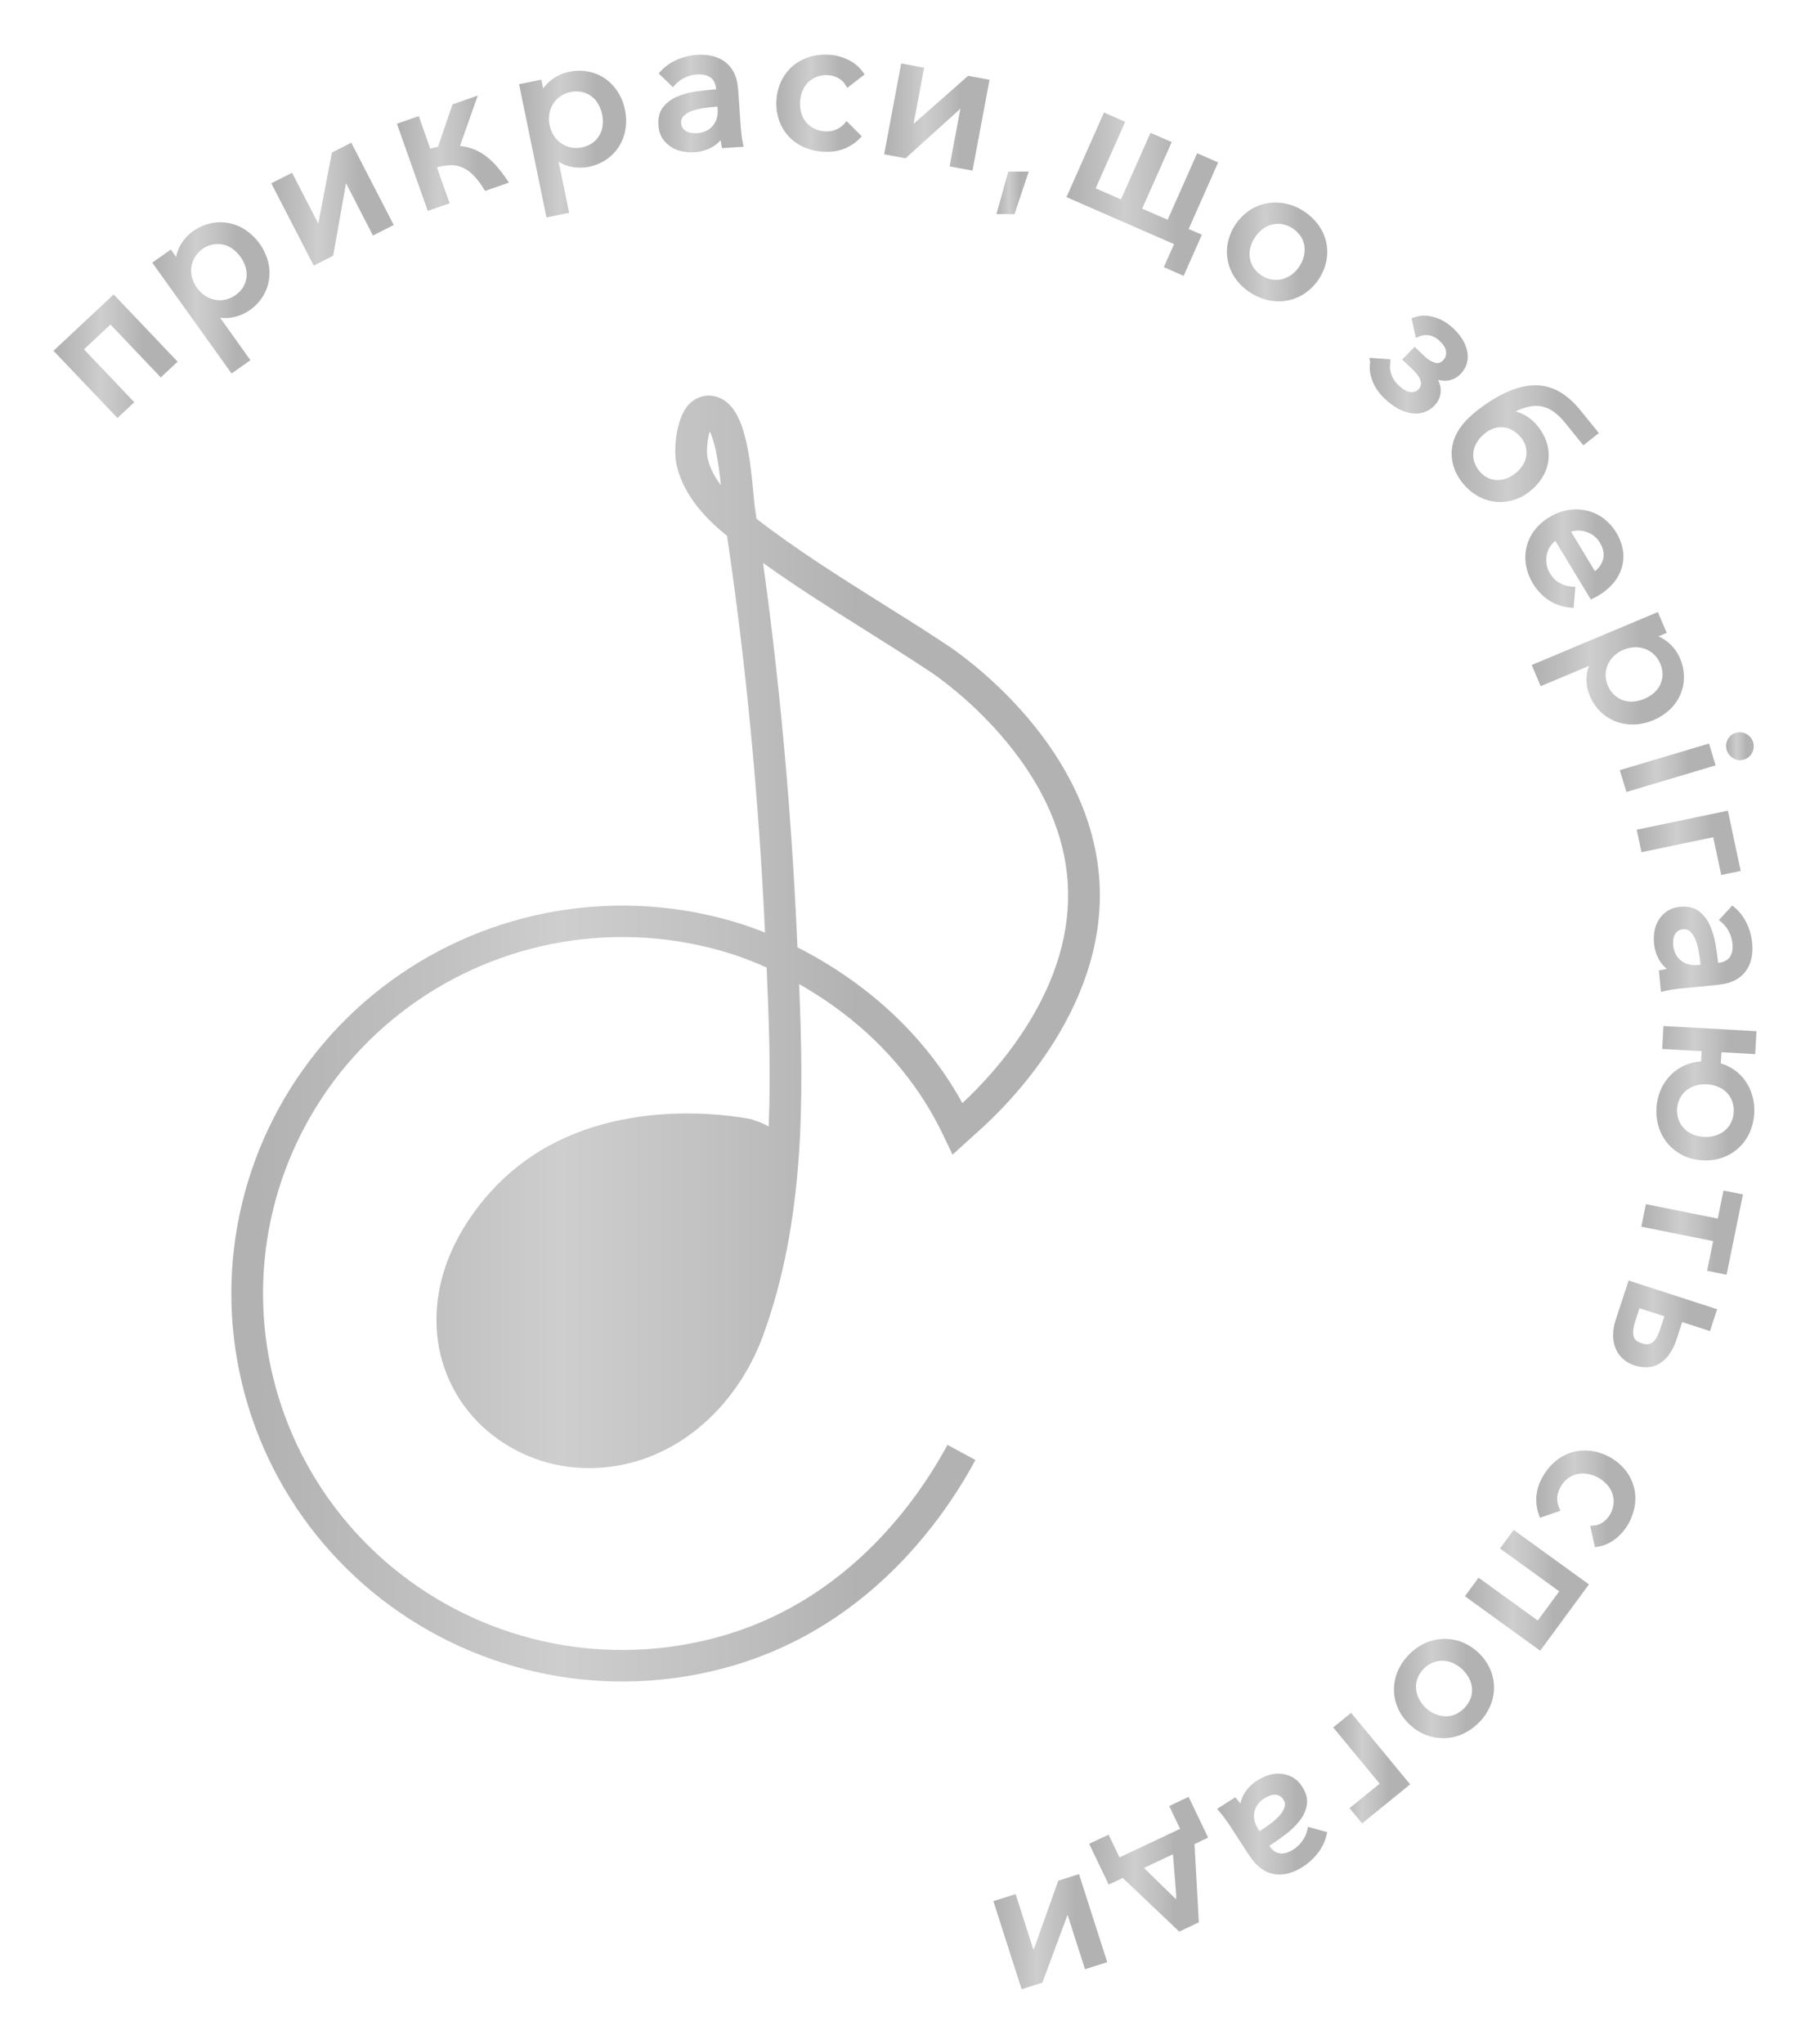 <?xml version="1.0" encoding="UTF-8"?> <svg xmlns="http://www.w3.org/2000/svg" width="101" height="114" viewBox="0 0 101 114" fill="none"><path d="M61.298 48.552C60.499 41.257 53.677 36.53 52.903 36.016C51.658 35.188 50.399 34.398 49.178 33.633L49.168 33.628C46.84 32.165 44.432 30.653 42.218 28.939C42.205 28.852 42.191 28.768 42.178 28.68C42.163 28.581 42.147 28.483 42.133 28.384C42.108 28.221 42.08 27.918 42.05 27.595C41.802 24.86 41.442 22.381 39.799 22.087C39.174 21.973 38.526 22.302 38.184 22.9C37.705 23.74 37.579 25.162 37.762 25.963C38.14 27.637 39.431 28.966 40.448 29.786L40.532 29.853L40.569 29.883C41.621 36.956 42.332 44.403 42.689 52.018C42.179 51.812 41.677 51.633 41.194 51.484C37.929 50.479 34.472 50.249 31.101 50.812C27.73 51.376 24.539 52.717 21.787 54.728C19.034 56.739 16.797 59.364 15.255 62.39C13.713 65.417 12.909 68.76 12.909 72.151C12.909 75.542 13.713 78.885 15.255 81.912C16.797 84.938 19.034 87.562 21.787 89.573C24.539 91.585 27.73 92.926 31.101 93.49C34.472 94.053 37.929 93.823 41.194 92.818C44.643 91.754 47.735 89.806 50.383 87.028C51.935 85.39 53.267 83.56 54.347 81.584L54.429 81.434L52.872 80.591L52.789 80.741C51.145 83.735 47.383 89.066 40.667 91.138C37.666 92.062 34.49 92.273 31.392 91.756C28.295 91.238 25.363 90.005 22.834 88.157C20.305 86.309 18.249 83.898 16.832 81.117C15.415 78.336 14.677 75.264 14.677 72.149C14.677 69.033 15.415 65.961 16.832 63.18C18.249 60.4 20.305 57.988 22.834 56.14C25.363 54.292 28.295 53.059 31.392 52.542C34.49 52.024 37.666 52.235 40.667 53.159C41.387 53.384 42.092 53.654 42.778 53.966C42.905 56.803 43.016 59.815 42.893 62.832C42.612 62.673 42.312 62.55 42.001 62.464L42.006 62.441L41.834 62.407C41.733 62.387 41.613 62.366 41.484 62.346H41.474C41.442 62.34 41.409 62.334 41.378 62.33H41.371C41.303 62.318 41.229 62.307 41.139 62.295H41.134C41.129 62.295 41.124 62.295 41.119 62.295C39.985 62.136 37.716 61.935 35.199 62.363C32.168 62.879 29.657 64.135 27.737 66.096C26.887 66.96 26.161 67.936 25.58 68.997C24.626 70.77 24.226 72.594 24.392 74.419C24.584 76.507 25.587 78.439 27.189 79.806C28.768 81.153 30.783 81.892 32.866 81.887H32.91C35.108 81.876 37.205 81.103 38.972 79.654C40.589 78.329 41.844 76.525 42.602 74.436C44.899 68.102 44.86 61.316 44.591 54.889C44.772 54.992 44.943 55.092 45.106 55.192C47.842 56.841 50.034 58.957 51.62 61.478C51.996 62.075 52.336 62.693 52.64 63.329L53.153 64.403L54.502 63.182C56.301 61.599 62.1 55.871 61.298 48.552ZM39.758 26.314C39.64 26.079 39.551 25.831 39.491 25.576C39.407 25.201 39.468 24.52 39.606 24.062C39.7 24.254 39.819 24.574 39.933 25.093C40.067 25.744 40.165 26.402 40.225 27.064C40.047 26.829 39.89 26.578 39.758 26.314ZM57.49 56.906C56.201 59.047 54.624 60.672 53.703 61.527C53.519 61.194 53.324 60.864 53.123 60.545C50.582 56.506 47.049 54.131 44.499 52.84C44.497 52.789 44.494 52.738 44.492 52.687C44.488 52.603 44.484 52.517 44.48 52.436L44.459 51.959C44.131 44.922 43.498 38.008 42.579 31.4C44.447 32.741 46.37 33.948 48.234 35.116L48.374 35.205C49.542 35.939 50.75 36.698 51.916 37.474C52.26 37.702 54.056 38.942 55.855 41.014C58.008 43.496 59.247 46.096 59.537 48.74C59.83 51.415 59.141 54.163 57.49 56.907V56.906Z" fill="url(#paint0_linear_62_3256)"></path><path d="M6.164 18.102L4.686 19.486L7.493 22.435L6.554 23.315L2.985 19.567L6.342 16.424L9.911 20.172L8.971 21.052L6.164 18.102Z" fill="url(#paint1_linear_62_3256)"></path><path d="M14.948 14.55C14.754 13.858 14.323 13.255 13.728 12.845C13.446 12.653 13.129 12.517 12.794 12.447C12.458 12.378 12.112 12.379 11.777 12.45C11.416 12.527 11.076 12.678 10.778 12.893C10.472 13.107 10.222 13.388 10.046 13.715C9.942 13.908 9.868 14.115 9.828 14.33L9.533 13.918L8.496 14.648L12.92 20.833L13.973 20.091L12.28 17.72C12.497 17.752 12.718 17.749 12.934 17.711C13.29 17.652 13.629 17.514 13.924 17.307C14.231 17.097 14.49 16.824 14.682 16.508C14.858 16.215 14.972 15.891 15.018 15.553C15.062 15.217 15.038 14.876 14.948 14.55ZM13.759 15.459C13.736 15.65 13.673 15.835 13.576 16.001C13.465 16.186 13.314 16.345 13.135 16.465C12.965 16.587 12.771 16.672 12.567 16.715C12.374 16.756 12.175 16.757 11.981 16.718C11.786 16.679 11.601 16.601 11.436 16.491C11.083 16.249 10.827 15.89 10.715 15.479C10.665 15.288 10.652 15.089 10.678 14.893C10.705 14.7 10.772 14.513 10.875 14.346C11.005 14.123 11.193 13.938 11.418 13.809C11.644 13.681 11.899 13.613 12.159 13.612C12.262 13.612 12.364 13.623 12.464 13.646C12.652 13.689 12.83 13.771 12.986 13.885C13.325 14.137 13.576 14.489 13.703 14.89C13.76 15.074 13.779 15.268 13.759 15.459Z" fill="url(#paint2_linear_62_3256)"></path><path d="M21.97 12.549L20.811 13.137L19.308 10.223L18.589 14.265L17.507 14.815L15.138 10.225L16.298 9.636L17.76 12.471L18.521 8.508L19.602 7.959L21.97 12.549Z" fill="url(#paint3_linear_62_3256)"></path><path d="M28.398 10.186L27.067 10.65L26.995 10.533C26.82 10.239 26.609 9.969 26.368 9.727C26.188 9.551 25.975 9.411 25.741 9.315C25.522 9.232 25.288 9.198 25.054 9.217C24.826 9.235 24.6 9.275 24.38 9.335L25.089 11.339L23.87 11.765L22.148 6.9L23.366 6.475L24.01 8.293C24.151 8.25 24.294 8.216 24.438 8.189L25.252 5.82L26.659 5.33L25.666 8.142C26.152 8.186 26.617 8.357 27.015 8.637C27.256 8.806 27.476 9.002 27.671 9.223C27.889 9.469 28.09 9.73 28.274 10.003L28.398 10.186Z" fill="url(#paint4_linear_62_3256)"></path><path d="M34.876 6.131C34.807 5.781 34.675 5.446 34.485 5.142C34.305 4.854 34.07 4.603 33.793 4.403C33.514 4.206 33.196 4.069 32.86 3.999C32.499 3.925 32.127 3.927 31.766 4.005C31.4 4.077 31.056 4.235 30.762 4.464C30.588 4.598 30.437 4.758 30.312 4.938L30.21 4.444L28.965 4.696L30.493 12.126L31.759 11.87L31.172 9.025C31.358 9.141 31.561 9.226 31.774 9.279C32.124 9.368 32.49 9.377 32.844 9.306C33.211 9.237 33.559 9.091 33.865 8.878C34.145 8.681 34.381 8.43 34.561 8.139C34.736 7.848 34.853 7.526 34.904 7.191C34.959 6.839 34.95 6.48 34.876 6.131ZM33.627 7.008C33.606 7.199 33.545 7.384 33.447 7.551C33.349 7.717 33.217 7.861 33.06 7.974C32.884 8.093 32.686 8.176 32.478 8.219C32.27 8.262 32.055 8.263 31.846 8.223C31.653 8.183 31.47 8.104 31.309 7.991C31.146 7.877 31.009 7.732 30.902 7.565C30.678 7.201 30.59 6.769 30.656 6.347C30.687 6.152 30.757 5.965 30.861 5.796C30.964 5.63 31.101 5.487 31.262 5.375C31.434 5.256 31.629 5.174 31.835 5.134C31.948 5.111 32.063 5.099 32.179 5.099C32.28 5.098 32.381 5.11 32.479 5.133C32.668 5.175 32.845 5.256 33 5.371C33.155 5.485 33.284 5.63 33.379 5.797C33.588 6.164 33.675 6.587 33.627 7.006V7.008Z" fill="url(#paint5_linear_62_3256)"></path><path d="M41.454 7.996C41.425 7.859 41.397 7.699 41.377 7.519C41.358 7.338 41.338 7.155 41.326 6.974L41.203 5.155C41.198 5.066 41.188 4.971 41.175 4.876C41.154 4.584 41.076 4.298 40.946 4.035C40.829 3.804 40.661 3.603 40.455 3.445C40.244 3.293 40.005 3.184 39.751 3.126C39.475 3.062 39.19 3.039 38.907 3.06C38.5 3.084 38.101 3.183 37.73 3.353C37.402 3.499 37.107 3.711 36.865 3.976L36.758 4.097L37.551 4.867L37.67 4.731C37.819 4.568 37.997 4.434 38.197 4.338C38.413 4.231 38.648 4.168 38.889 4.153C39.217 4.132 39.477 4.193 39.661 4.334C39.836 4.467 39.933 4.679 39.958 4.979C39.594 5.006 39.235 5.046 38.889 5.093C38.511 5.143 38.142 5.242 37.79 5.388C37.482 5.514 37.211 5.716 37.002 5.974C36.801 6.231 36.712 6.567 36.74 6.972C36.749 7.243 36.831 7.507 36.977 7.736C37.106 7.928 37.275 8.091 37.473 8.213C37.664 8.33 37.877 8.411 38.098 8.451C38.255 8.481 38.414 8.496 38.573 8.496C38.623 8.496 38.672 8.496 38.721 8.492C39.077 8.475 39.425 8.378 39.738 8.207C39.916 8.105 40.076 7.973 40.211 7.818C40.227 7.922 40.244 8.021 40.262 8.115L40.289 8.264L41.493 8.185L41.454 7.996ZM39.996 6.593C39.954 6.743 39.882 6.883 39.784 7.004C39.684 7.126 39.559 7.226 39.417 7.296C39.255 7.375 39.077 7.42 38.897 7.428C38.786 7.435 38.675 7.431 38.565 7.413C38.468 7.4 38.375 7.368 38.291 7.32C38.213 7.275 38.146 7.213 38.095 7.138C38.041 7.054 38.011 6.957 38.008 6.857C38.001 6.789 38.008 6.721 38.029 6.656C38.05 6.592 38.086 6.532 38.132 6.482C38.258 6.358 38.409 6.262 38.575 6.202C38.79 6.12 39.013 6.063 39.24 6.031C39.495 5.994 39.752 5.968 40.003 5.951H40.035L40.045 6.094C40.057 6.262 40.041 6.43 39.996 6.593Z" fill="url(#paint6_linear_62_3256)"></path><path d="M47.238 6.752L48.089 7.605L47.971 7.725C47.734 7.966 47.451 8.156 47.137 8.284C46.824 8.412 46.487 8.475 46.148 8.468C46.087 8.468 46.025 8.468 45.962 8.463C45.577 8.447 45.199 8.358 44.847 8.203C44.523 8.061 44.232 7.853 43.994 7.592C43.761 7.333 43.583 7.031 43.47 6.703C43.233 5.99 43.276 5.215 43.59 4.533C43.739 4.219 43.949 3.938 44.209 3.706C44.475 3.472 44.787 3.297 45.126 3.19C45.493 3.075 45.879 3.028 46.263 3.053C46.629 3.075 46.986 3.169 47.315 3.328C47.651 3.483 47.94 3.722 48.154 4.022L48.246 4.154L47.273 4.905L47.175 4.734C47.082 4.578 46.948 4.45 46.788 4.363C46.61 4.261 46.411 4.203 46.206 4.193C45.996 4.178 45.785 4.208 45.587 4.28C45.408 4.347 45.244 4.449 45.106 4.581C44.969 4.717 44.859 4.88 44.785 5.058C44.62 5.455 44.596 5.896 44.716 6.309C44.771 6.495 44.862 6.669 44.985 6.82C45.107 6.966 45.259 7.086 45.43 7.171C45.619 7.265 45.825 7.317 46.036 7.325C46.25 7.342 46.464 7.308 46.663 7.226C46.837 7.151 46.993 7.038 47.117 6.895L47.238 6.752Z" fill="url(#paint7_linear_62_3256)"></path><path d="M55.217 4.449L54.266 9.518L52.986 9.282L53.59 6.063L50.533 8.829L49.337 8.608L50.287 3.54L51.568 3.776L50.981 6.906L54.023 4.229L55.217 4.449Z" fill="url(#paint8_linear_62_3256)"></path><path d="M66.329 12.771L67.066 13.093L66.049 15.386L64.941 14.902L65.512 13.616L59.511 10.995L61.604 6.277L62.787 6.793L61.14 10.505L62.552 11.122L64.199 7.409L65.382 7.926L63.734 11.638L65.155 12.258L66.803 8.547L67.976 9.059L66.329 12.771Z" fill="url(#paint9_linear_62_3256)"></path><path d="M74 13.492C73.92 13.15 73.772 12.827 73.564 12.542C73.343 12.239 73.066 11.98 72.748 11.778C72.435 11.572 72.085 11.428 71.717 11.351C71.371 11.281 71.015 11.28 70.668 11.346C70.322 11.414 69.994 11.551 69.702 11.749C69.081 12.181 68.652 12.835 68.506 13.573C68.443 13.918 68.451 14.271 68.528 14.613C68.607 14.954 68.754 15.276 68.959 15.561C69.178 15.864 69.454 16.122 69.771 16.322C70.085 16.528 70.434 16.673 70.802 16.751C70.984 16.789 71.17 16.808 71.356 16.808C71.524 16.808 71.691 16.792 71.856 16.76C72.202 16.692 72.53 16.555 72.822 16.357C73.443 15.925 73.871 15.271 74.017 14.533C74.082 14.188 74.076 13.834 74 13.492ZM72.761 14.278C72.712 14.483 72.627 14.679 72.51 14.855C72.396 15.031 72.252 15.185 72.085 15.31C71.929 15.428 71.751 15.515 71.562 15.566C71.375 15.615 71.18 15.625 70.989 15.597C70.779 15.56 70.579 15.482 70.4 15.366C70.221 15.251 70.067 15.101 69.948 14.926C69.844 14.764 69.774 14.582 69.743 14.393C69.714 14.202 69.723 14.007 69.77 13.819C69.821 13.617 69.905 13.425 70.021 13.251C70.136 13.072 70.281 12.915 70.449 12.784C70.602 12.665 70.777 12.578 70.965 12.526C71.077 12.497 71.192 12.482 71.308 12.482C71.383 12.482 71.458 12.488 71.532 12.499C71.956 12.58 72.331 12.822 72.578 13.173C72.683 13.332 72.753 13.512 72.783 13.7C72.813 13.892 72.805 14.088 72.761 14.278Z" fill="url(#paint10_linear_62_3256)"></path><path d="M81.826 20.347C81.76 20.532 81.654 20.702 81.518 20.845C81.252 21.117 80.939 21.25 80.587 21.238C80.47 21.235 80.355 21.218 80.243 21.19C80.307 21.315 80.352 21.449 80.376 21.587C80.406 21.764 80.397 21.945 80.347 22.117C80.288 22.311 80.18 22.486 80.035 22.629C79.867 22.806 79.655 22.936 79.421 23.008C79.283 23.048 79.14 23.068 78.996 23.067C78.903 23.068 78.809 23.06 78.717 23.044C78.46 22.997 78.213 22.907 77.987 22.778C77.728 22.631 77.489 22.452 77.276 22.244C77.036 22.026 76.837 21.768 76.687 21.482C76.583 21.275 76.508 21.055 76.464 20.828C76.433 20.666 76.426 20.5 76.442 20.336C76.45 20.282 76.455 20.227 76.457 20.173L76.412 19.961L77.584 20.038V20.195C77.582 20.257 77.576 20.318 77.567 20.378C77.56 20.474 77.565 20.569 77.583 20.663C77.608 20.799 77.651 20.932 77.71 21.057C77.792 21.22 77.903 21.366 78.038 21.489C78.267 21.707 78.484 21.834 78.689 21.867C78.775 21.884 78.864 21.878 78.947 21.849C79.03 21.821 79.104 21.772 79.162 21.706C79.216 21.651 79.255 21.583 79.275 21.508C79.296 21.434 79.296 21.355 79.277 21.28C79.242 21.09 79.099 20.872 78.853 20.636L78.245 20.053L78.938 19.344L79.487 19.87C79.652 20.04 79.858 20.166 80.085 20.235C80.254 20.279 80.395 20.235 80.531 20.096C80.588 20.035 80.632 19.964 80.66 19.886C80.688 19.807 80.699 19.724 80.693 19.641C80.688 19.453 80.572 19.248 80.349 19.033C80.23 18.908 80.084 18.812 79.921 18.752C79.802 18.711 79.676 18.69 79.549 18.688C79.428 18.694 79.309 18.72 79.198 18.767L79.006 18.849L78.765 17.751L78.909 17.701C78.931 17.693 78.981 17.678 79.154 17.636C79.326 17.599 79.503 17.592 79.677 17.617C79.907 17.648 80.133 17.711 80.346 17.805C80.636 17.935 80.899 18.118 81.122 18.343C81.341 18.546 81.526 18.782 81.671 19.043C81.786 19.254 81.862 19.484 81.894 19.721C81.921 19.932 81.897 20.146 81.826 20.347Z" fill="url(#paint11_linear_62_3256)"></path><path d="M88.201 22.899C87.824 22.433 87.423 22.078 87.012 21.846C86.606 21.613 86.146 21.49 85.677 21.49C85.215 21.49 84.72 21.604 84.204 21.82C83.689 22.036 83.148 22.358 82.571 22.782L82.566 22.786C82.5 22.839 82.435 22.891 82.37 22.942L82.3 22.999C82.21 23.071 82.124 23.148 82.043 23.23C81.755 23.479 81.513 23.774 81.325 24.104C81.157 24.399 81.052 24.725 81.014 25.062C80.982 25.389 81.017 25.719 81.118 26.032C81.229 26.369 81.402 26.683 81.629 26.957C81.85 27.232 82.119 27.466 82.424 27.646C82.715 27.818 83.038 27.932 83.374 27.98C83.485 27.995 83.598 28.003 83.71 28.003C83.938 28.002 84.165 27.972 84.385 27.912C84.747 27.81 85.083 27.635 85.372 27.398C85.662 27.172 85.906 26.895 86.093 26.581C86.261 26.294 86.367 25.976 86.406 25.646C86.44 25.321 86.406 24.992 86.305 24.68C86.254 24.517 86.186 24.36 86.103 24.21C86.016 24.053 85.915 23.904 85.801 23.764C85.579 23.485 85.298 23.258 84.978 23.098C84.849 23.033 84.715 22.982 84.576 22.944C84.715 22.878 84.857 22.819 85.002 22.768C85.26 22.674 85.534 22.631 85.808 22.641C86.074 22.658 86.332 22.739 86.56 22.877C86.813 23.025 87.071 23.259 87.325 23.572L88.352 24.84L89.218 24.155L88.201 22.899ZM84.448 24.027C84.611 24.13 84.755 24.258 84.875 24.407C85.052 24.619 85.157 24.881 85.176 25.155C85.195 25.429 85.126 25.703 84.979 25.936C84.869 26.112 84.73 26.267 84.566 26.395C84.411 26.52 84.237 26.62 84.05 26.689C83.879 26.752 83.697 26.781 83.515 26.775C83.335 26.767 83.159 26.722 82.999 26.642C82.822 26.551 82.667 26.423 82.545 26.266C82.414 26.108 82.317 25.926 82.258 25.731C82.206 25.555 82.194 25.369 82.221 25.188C82.252 24.999 82.32 24.819 82.422 24.657C82.538 24.471 82.686 24.306 82.86 24.172C83.025 24.035 83.216 23.933 83.422 23.873C83.538 23.842 83.657 23.826 83.777 23.826C83.838 23.825 83.899 23.83 83.96 23.84C84.134 23.869 84.3 23.933 84.448 24.027Z" fill="url(#paint12_linear_62_3256)"></path><path d="M90.565 30.714C90.447 29.998 90.057 29.354 89.476 28.913C89.201 28.709 88.887 28.563 88.554 28.482C88.213 28.402 87.86 28.391 87.515 28.449C87.145 28.512 86.79 28.644 86.47 28.839C86.143 29.028 85.857 29.279 85.628 29.578C85.419 29.854 85.267 30.17 85.183 30.506C85.103 30.841 85.092 31.189 85.152 31.529C85.297 32.311 85.745 33.007 86.4 33.466C86.769 33.708 87.193 33.854 87.634 33.892L87.809 33.911L87.907 32.729L87.727 32.722C87.495 32.707 87.267 32.643 87.061 32.535C86.82 32.406 86.622 32.212 86.489 31.975C86.391 31.815 86.326 31.636 86.299 31.451C86.272 31.273 86.278 31.092 86.317 30.917C86.356 30.745 86.429 30.583 86.53 30.439C86.602 30.335 86.689 30.242 86.787 30.163L88.768 33.439L88.908 33.375C88.967 33.348 89.025 33.317 89.08 33.284L89.224 33.199C89.528 33.021 89.799 32.794 90.026 32.527C90.237 32.278 90.395 31.99 90.492 31.679C90.585 31.366 90.611 31.037 90.565 30.714ZM88.453 29.646C88.618 29.692 88.773 29.766 88.912 29.865C89.055 29.969 89.176 30.101 89.266 30.253C89.477 30.601 89.536 30.915 89.448 31.213C89.371 31.471 89.213 31.697 88.998 31.86L87.665 29.655C87.76 29.625 87.859 29.606 87.959 29.598C88.125 29.586 88.293 29.602 88.453 29.646Z" fill="url(#paint13_linear_62_3256)"></path><path d="M93.747 36.723C93.603 36.381 93.379 36.078 93.095 35.837C92.928 35.696 92.74 35.581 92.537 35.496L93.006 35.3L92.51 34.138L85.47 37.093L85.973 38.274L88.667 37.142C88.588 37.346 88.543 37.56 88.534 37.778C88.516 38.136 88.579 38.494 88.719 38.824C88.86 39.167 89.073 39.475 89.343 39.731C89.594 39.963 89.889 40.144 90.211 40.261C90.495 40.362 90.794 40.413 91.096 40.411C91.136 40.411 91.176 40.411 91.216 40.411C91.94 40.373 92.627 40.084 93.158 39.596C93.408 39.364 93.609 39.086 93.751 38.777C93.891 38.466 93.964 38.13 93.966 37.79C93.969 37.423 93.894 37.06 93.747 36.723ZM89.719 37.064C89.801 36.883 89.918 36.721 90.063 36.585C90.376 36.293 90.784 36.122 91.214 36.102H91.271C91.45 36.101 91.628 36.132 91.796 36.193C91.981 36.261 92.15 36.366 92.293 36.501C92.445 36.649 92.566 36.826 92.648 37.021C92.731 37.216 92.773 37.426 92.773 37.637C92.767 37.83 92.722 38.019 92.64 38.193C92.557 38.367 92.439 38.522 92.293 38.648C91.971 38.924 91.57 39.092 91.147 39.129C90.953 39.146 90.758 39.123 90.575 39.06C90.391 38.998 90.223 38.898 90.081 38.767C89.923 38.62 89.799 38.44 89.719 38.24C89.635 38.05 89.593 37.844 89.594 37.636C89.597 37.44 89.639 37.246 89.719 37.066V37.064Z" fill="url(#paint14_linear_62_3256)"></path><path d="M97.777 41.973C97.733 42.069 97.668 42.154 97.588 42.222C97.507 42.29 97.412 42.34 97.31 42.368C97.236 42.39 97.158 42.402 97.081 42.403C96.947 42.402 96.816 42.362 96.704 42.289C96.535 42.187 96.41 42.027 96.353 41.839C96.294 41.647 96.311 41.44 96.402 41.261C96.445 41.167 96.509 41.085 96.588 41.019C96.668 40.952 96.76 40.904 96.86 40.876C96.959 40.845 97.063 40.835 97.166 40.847C97.269 40.858 97.369 40.892 97.458 40.944C97.637 41.041 97.769 41.205 97.827 41.399C97.884 41.59 97.867 41.795 97.777 41.973Z" fill="url(#paint15_linear_62_3256)"></path><path d="M95.734 42.69L90.757 44.175L90.387 42.957L95.365 41.472L95.734 42.69Z" fill="url(#paint16_linear_62_3256)"></path><path d="M97.132 48.578L96.047 48.805L95.599 46.697L91.598 47.535L91.332 46.28L96.417 45.216L97.132 48.578Z" fill="url(#paint17_linear_62_3256)"></path><path d="M97.774 52.609C97.738 52.206 97.626 51.813 97.444 51.451C97.287 51.13 97.064 50.844 96.791 50.612L96.665 50.509L95.912 51.318L96.053 51.432C96.222 51.574 96.362 51.748 96.465 51.943C96.58 52.154 96.65 52.386 96.672 52.625C96.704 52.95 96.65 53.209 96.514 53.396C96.384 53.573 96.175 53.675 95.873 53.71C95.834 53.349 95.784 52.995 95.724 52.653C95.662 52.28 95.551 51.916 95.393 51.573C95.257 51.271 95.045 51.009 94.779 50.81C94.513 50.618 94.173 50.541 93.766 50.58C93.493 50.597 93.229 50.687 93.002 50.839C92.813 50.972 92.654 51.144 92.537 51.344C92.425 51.536 92.349 51.748 92.315 51.969C92.282 52.173 92.275 52.381 92.294 52.587C92.32 52.94 92.428 53.282 92.609 53.587C92.718 53.761 92.855 53.914 93.016 54.042C92.915 54.061 92.814 54.081 92.717 54.102L92.568 54.134L92.683 55.328L92.875 55.282C93.01 55.249 93.171 55.219 93.354 55.191C93.536 55.164 93.721 55.141 93.901 55.124L95.728 54.948C95.818 54.939 95.912 54.926 96.009 54.91C96.303 54.881 96.588 54.795 96.849 54.658C97.079 54.535 97.278 54.361 97.43 54.151C97.579 53.939 97.682 53.699 97.734 53.446C97.79 53.171 97.803 52.889 97.774 52.609ZM94.891 53.813L94.747 53.827C94.578 53.844 94.407 53.833 94.243 53.793C94.09 53.757 93.947 53.689 93.822 53.595C93.696 53.5 93.592 53.379 93.516 53.24C93.432 53.081 93.382 52.907 93.368 52.729C93.357 52.619 93.359 52.509 93.373 52.4C93.383 52.303 93.412 52.21 93.459 52.125C93.502 52.046 93.562 51.978 93.636 51.925C93.719 51.87 93.816 51.838 93.916 51.833C93.938 51.831 93.96 51.83 93.982 51.83C94.098 51.826 94.21 51.867 94.297 51.943C94.427 52.063 94.528 52.211 94.594 52.374C94.682 52.584 94.746 52.804 94.783 53.028C94.828 53.278 94.863 53.532 94.888 53.782L94.891 53.813Z" fill="url(#paint18_linear_62_3256)"></path><path d="M97.942 58.797L98.015 57.517L92.825 57.228L92.753 58.508L94.952 58.63L94.92 59.199C94.626 59.22 94.338 59.288 94.066 59.4C93.758 59.528 93.478 59.713 93.242 59.947C93.003 60.184 92.812 60.463 92.677 60.771C92.534 61.097 92.451 61.446 92.434 61.802C92.41 62.175 92.457 62.55 92.572 62.907C92.681 63.241 92.857 63.55 93.088 63.816C93.442 64.22 93.913 64.506 94.436 64.636C94.622 64.683 94.812 64.711 95.004 64.721C95.061 64.724 95.124 64.726 95.183 64.726C95.499 64.728 95.813 64.675 96.111 64.571C96.444 64.454 96.75 64.272 97.01 64.035C97.27 63.795 97.48 63.507 97.626 63.185C97.781 62.845 97.869 62.479 97.888 62.106C97.908 61.776 97.874 61.445 97.785 61.126C97.703 60.827 97.57 60.543 97.392 60.288C97.216 60.039 96.996 59.824 96.743 59.653C96.522 59.504 96.279 59.391 96.023 59.316L96.058 58.691L97.942 58.797ZM95.244 60.48C95.457 60.49 95.668 60.537 95.865 60.617C96.046 60.689 96.209 60.797 96.347 60.933C96.482 61.069 96.587 61.231 96.654 61.41C96.727 61.61 96.757 61.823 96.741 62.035C96.732 62.244 96.679 62.449 96.585 62.636C96.498 62.806 96.376 62.955 96.226 63.075C96.073 63.196 95.898 63.287 95.711 63.342C95.506 63.403 95.293 63.427 95.08 63.413C94.87 63.403 94.664 63.357 94.469 63.278C94.289 63.205 94.125 63.097 93.987 62.961C93.851 62.824 93.745 62.661 93.675 62.482C93.603 62.283 93.572 62.071 93.584 61.86C93.596 61.648 93.65 61.441 93.744 61.252C93.834 61.081 93.959 60.931 94.109 60.81C94.262 60.69 94.437 60.601 94.625 60.549C94.826 60.492 95.035 60.468 95.244 60.48Z" fill="url(#paint19_linear_62_3256)"></path><path d="M97.259 66.622L96.345 71.1L95.258 70.882L95.596 69.226L91.588 68.421L91.844 67.165L95.853 67.97L96.172 66.404L97.259 66.622Z" fill="url(#paint20_linear_62_3256)"></path><path d="M90.879 71.425L90.156 73.627C90.058 73.91 90.01 74.207 90.012 74.506C90.014 74.762 90.067 75.015 90.168 75.25C90.263 75.468 90.407 75.663 90.59 75.818C90.772 75.971 90.984 76.087 91.211 76.159C91.415 76.226 91.627 76.26 91.841 76.261C91.862 76.261 91.882 76.261 91.903 76.261C92.138 76.254 92.368 76.19 92.573 76.074C92.795 75.943 92.986 75.767 93.134 75.558C93.321 75.291 93.464 74.997 93.558 74.687L93.868 73.743L95.419 74.244L95.82 73.025L90.879 71.425ZM92.874 73.418L92.627 74.169C92.582 74.311 92.525 74.449 92.455 74.581C92.401 74.684 92.329 74.776 92.24 74.853C92.166 74.915 92.076 74.956 91.98 74.971C91.858 74.987 91.733 74.972 91.618 74.929C91.343 74.84 91.19 74.708 91.152 74.523C91.107 74.306 91.134 74.047 91.231 73.75L91.487 72.97L92.874 73.418Z" fill="url(#paint21_linear_62_3256)"></path><path d="M91.23 83.933C91.174 84.311 91.049 84.676 90.859 85.008C90.68 85.325 90.439 85.603 90.151 85.828C89.865 86.06 89.522 86.214 89.157 86.275L88.997 86.3L88.736 85.106L88.935 85.093C89.118 85.078 89.292 85.014 89.441 84.909C89.61 84.794 89.75 84.642 89.848 84.463C89.953 84.282 90.017 84.081 90.038 83.873C90.056 83.684 90.034 83.493 89.974 83.312C89.91 83.129 89.811 82.96 89.68 82.815C89.538 82.655 89.369 82.52 89.18 82.417C88.992 82.313 88.788 82.242 88.575 82.207C88.383 82.175 88.185 82.18 87.995 82.225C87.808 82.27 87.632 82.353 87.479 82.469C87.313 82.597 87.177 82.758 87.078 82.943C86.97 83.126 86.907 83.333 86.895 83.546C86.887 83.734 86.922 83.923 86.999 84.096L87.074 84.267L85.932 84.657L85.874 84.499C85.757 84.174 85.708 83.829 85.73 83.485C85.761 83.096 85.88 82.72 86.078 82.383C86.261 82.047 86.505 81.748 86.799 81.5C87.069 81.273 87.385 81.104 87.725 81.005C88.061 80.91 88.413 80.883 88.76 80.924C89.51 81.023 90.195 81.398 90.678 81.975C90.898 82.245 91.061 82.555 91.159 82.888C91.256 83.228 91.28 83.584 91.23 83.933Z" fill="url(#paint22_linear_62_3256)"></path><path d="M88.664 88.374L85.943 92.073L81.744 89.034L82.506 87.999L85.809 90.389L87.007 88.761L83.704 86.37L84.465 85.335L88.664 88.374Z" fill="url(#paint23_linear_62_3256)"></path><path d="M83.15 93.095C82.838 92.408 82.271 91.868 81.567 91.587C81.238 91.461 80.888 91.402 80.535 91.413C80.183 91.426 79.836 91.508 79.516 91.654C79.175 91.812 78.868 92.031 78.61 92.302C78.346 92.57 78.136 92.885 77.99 93.229C77.854 93.553 77.784 93.901 77.784 94.252C77.789 94.787 77.958 95.307 78.27 95.744C78.381 95.899 78.506 96.044 78.645 96.175C78.914 96.436 79.233 96.641 79.584 96.777C79.885 96.892 80.206 96.952 80.529 96.953H80.617C80.971 96.939 81.319 96.855 81.641 96.707C81.982 96.548 82.291 96.328 82.55 96.056C82.812 95.789 83.021 95.476 83.166 95.132C83.301 94.807 83.37 94.46 83.368 94.109C83.365 93.76 83.29 93.415 83.15 93.095ZM82.061 94.737C81.901 95.134 81.591 95.454 81.197 95.628C81.02 95.701 80.829 95.736 80.636 95.73C80.44 95.722 80.247 95.678 80.068 95.598C79.874 95.512 79.696 95.393 79.544 95.245C79.392 95.102 79.266 94.933 79.174 94.746C79.087 94.572 79.034 94.383 79.018 94.189C79.004 93.996 79.031 93.803 79.096 93.62C79.172 93.423 79.287 93.242 79.434 93.09C79.582 92.937 79.759 92.816 79.955 92.732C80.121 92.666 80.299 92.632 80.478 92.631H80.522C80.716 92.639 80.908 92.684 81.085 92.766C81.47 92.945 81.785 93.244 81.982 93.618C82.071 93.79 82.125 93.977 82.14 94.17C82.155 94.361 82.129 94.554 82.063 94.734L82.061 94.737Z" fill="url(#paint24_linear_62_3256)"></path><path d="M78.688 99.526L76.008 101.704L75.305 100.854L76.986 99.488L74.394 96.351L75.393 95.539L78.688 99.526Z" fill="url(#paint25_linear_62_3256)"></path><path d="M72.988 101.894L72.951 102.07C72.901 102.284 72.81 102.487 72.682 102.668C72.546 102.865 72.37 103.034 72.167 103.162C71.891 103.34 71.634 103.412 71.404 103.377C71.186 103.344 70.997 103.207 70.831 102.956C71.135 102.756 71.43 102.55 71.709 102.339C72.015 102.114 72.289 101.85 72.524 101.553C72.732 101.294 72.87 100.987 72.925 100.661C72.976 100.339 72.888 100.003 72.666 99.662C72.525 99.43 72.324 99.239 72.084 99.109C71.878 99.003 71.651 98.942 71.418 98.93C71.193 98.92 70.968 98.951 70.754 99.023C70.556 99.088 70.367 99.177 70.19 99.288C69.887 99.474 69.63 99.727 69.439 100.027C69.333 100.202 69.258 100.395 69.217 100.595C69.154 100.514 69.09 100.435 69.027 100.359L68.929 100.246L67.915 100.896L68.045 101.044C68.135 101.147 68.236 101.275 68.345 101.424C68.454 101.573 68.561 101.727 68.657 101.875L69.653 103.405C69.704 103.482 69.759 103.56 69.816 103.635C69.978 103.88 70.185 104.093 70.428 104.26C70.644 104.407 70.891 104.502 71.15 104.539C71.23 104.55 71.311 104.556 71.392 104.556C71.571 104.555 71.748 104.531 71.92 104.483C72.192 104.405 72.451 104.287 72.688 104.132C73.032 103.916 73.333 103.636 73.574 103.309C73.79 103.023 73.943 102.696 74.025 102.348L74.059 102.191L72.988 101.894ZM70.286 102.141L70.207 102.02C70.115 101.88 70.047 101.724 70.006 101.561C69.969 101.41 69.964 101.253 69.99 101.099C70.018 100.944 70.079 100.797 70.168 100.667C70.272 100.52 70.404 100.395 70.558 100.301C70.652 100.241 70.751 100.192 70.856 100.154C70.942 100.121 71.033 100.104 71.125 100.103H71.14C71.231 100.106 71.32 100.128 71.4 100.168C71.489 100.215 71.563 100.286 71.614 100.372C71.654 100.428 71.682 100.491 71.695 100.558C71.708 100.624 71.706 100.693 71.689 100.759C71.641 100.928 71.556 101.085 71.44 101.218C71.292 101.392 71.124 101.549 70.94 101.686C70.738 101.839 70.527 101.986 70.31 102.123L70.286 102.141Z" fill="url(#paint26_linear_62_3256)"></path><path d="M67.415 102.498L66.326 100.224L65.242 100.736L65.851 102.006L62.47 103.602L61.861 102.332L60.777 102.844L61.866 105.117L62.651 104.747L65.802 107.74L66.897 107.222L66.655 102.857L67.415 102.498ZM65.632 105.663L65.627 105.942L63.834 104.188L65.45 103.425L65.632 105.663Z" fill="url(#paint27_linear_62_3256)"></path><path d="M61.785 109.446L60.544 109.838L59.571 106.804L58.164 110.588L57.007 110.953L55.432 106.04L56.673 105.648L57.673 108.768L59.052 104.899L60.21 104.533L61.785 109.446Z" fill="url(#paint28_linear_62_3256)"></path><path d="M57.405 9.569L56.611 11.941H55.605L56.265 9.569H57.405Z" fill="url(#paint29_linear_62_3256)"></path><defs><linearGradient id="paint0_linear_62_3256" x1="12.888" y1="57.928" x2="61.373" y2="57.928" gradientUnits="userSpaceOnUse"><stop offset="0.03" stop-color="#B2B2B2"></stop><stop offset="0.24" stop-color="#C1C1C1"></stop><stop offset="0.38" stop-color="#CECECE"></stop><stop offset="0.58" stop-color="#BFBFBF"></stop><stop offset="0.72" stop-color="#B2B2B2"></stop><stop offset="1" stop-color="#B2B2B2"></stop></linearGradient><linearGradient id="paint1_linear_62_3256" x1="2.985" y1="19.869" x2="9.911" y2="19.869" gradientUnits="userSpaceOnUse"><stop offset="0.03" stop-color="#B2B2B2"></stop><stop offset="0.24" stop-color="#C1C1C1"></stop><stop offset="0.38" stop-color="#CECECE"></stop><stop offset="0.58" stop-color="#BFBFBF"></stop><stop offset="0.72" stop-color="#B2B2B2"></stop><stop offset="1" stop-color="#B2B2B2"></stop></linearGradient><linearGradient id="paint2_linear_62_3256" x1="8.496" y1="16.611" x2="15.04" y2="16.611" gradientUnits="userSpaceOnUse"><stop offset="0.03" stop-color="#B2B2B2"></stop><stop offset="0.24" stop-color="#C1C1C1"></stop><stop offset="0.38" stop-color="#CECECE"></stop><stop offset="0.58" stop-color="#BFBFBF"></stop><stop offset="0.72" stop-color="#B2B2B2"></stop><stop offset="1" stop-color="#B2B2B2"></stop></linearGradient><linearGradient id="paint3_linear_62_3256" x1="15.138" y1="11.387" x2="21.97" y2="11.387" gradientUnits="userSpaceOnUse"><stop offset="0.03" stop-color="#B2B2B2"></stop><stop offset="0.24" stop-color="#C1C1C1"></stop><stop offset="0.38" stop-color="#CECECE"></stop><stop offset="0.58" stop-color="#BFBFBF"></stop><stop offset="0.72" stop-color="#B2B2B2"></stop><stop offset="1" stop-color="#B2B2B2"></stop></linearGradient><linearGradient id="paint4_linear_62_3256" x1="22.148" y1="8.546" x2="28.398" y2="8.546" gradientUnits="userSpaceOnUse"><stop offset="0.03" stop-color="#B2B2B2"></stop><stop offset="0.24" stop-color="#C1C1C1"></stop><stop offset="0.38" stop-color="#CECECE"></stop><stop offset="0.58" stop-color="#BFBFBF"></stop><stop offset="0.72" stop-color="#B2B2B2"></stop><stop offset="1" stop-color="#B2B2B2"></stop></linearGradient><linearGradient id="paint5_linear_62_3256" x1="28.965" y1="8.036" x2="34.941" y2="8.036" gradientUnits="userSpaceOnUse"><stop offset="0.03" stop-color="#B2B2B2"></stop><stop offset="0.24" stop-color="#C1C1C1"></stop><stop offset="0.38" stop-color="#CECECE"></stop><stop offset="0.58" stop-color="#BFBFBF"></stop><stop offset="0.72" stop-color="#B2B2B2"></stop><stop offset="1" stop-color="#B2B2B2"></stop></linearGradient><linearGradient id="paint6_linear_62_3256" x1="36.735" y1="5.775" x2="41.495" y2="5.775" gradientUnits="userSpaceOnUse"><stop offset="0.03" stop-color="#B2B2B2"></stop><stop offset="0.24" stop-color="#C1C1C1"></stop><stop offset="0.38" stop-color="#CECECE"></stop><stop offset="0.58" stop-color="#BFBFBF"></stop><stop offset="0.72" stop-color="#B2B2B2"></stop><stop offset="1" stop-color="#B2B2B2"></stop></linearGradient><linearGradient id="paint7_linear_62_3256" x1="43.319" y1="5.757" x2="48.243" y2="5.757" gradientUnits="userSpaceOnUse"><stop offset="0.03" stop-color="#B2B2B2"></stop><stop offset="0.24" stop-color="#C1C1C1"></stop><stop offset="0.38" stop-color="#CECECE"></stop><stop offset="0.58" stop-color="#BFBFBF"></stop><stop offset="0.72" stop-color="#B2B2B2"></stop><stop offset="1" stop-color="#B2B2B2"></stop></linearGradient><linearGradient id="paint8_linear_62_3256" x1="49.337" y1="6.529" x2="55.217" y2="6.529" gradientUnits="userSpaceOnUse"><stop offset="0.03" stop-color="#B2B2B2"></stop><stop offset="0.24" stop-color="#C1C1C1"></stop><stop offset="0.38" stop-color="#CECECE"></stop><stop offset="0.58" stop-color="#BFBFBF"></stop><stop offset="0.72" stop-color="#B2B2B2"></stop><stop offset="1" stop-color="#B2B2B2"></stop></linearGradient><linearGradient id="paint9_linear_62_3256" x1="59.511" y1="10.831" x2="67.976" y2="10.831" gradientUnits="userSpaceOnUse"><stop offset="0.03" stop-color="#B2B2B2"></stop><stop offset="0.24" stop-color="#C1C1C1"></stop><stop offset="0.38" stop-color="#CECECE"></stop><stop offset="0.58" stop-color="#BFBFBF"></stop><stop offset="0.72" stop-color="#B2B2B2"></stop><stop offset="1" stop-color="#B2B2B2"></stop></linearGradient><linearGradient id="paint10_linear_62_3256" x1="68.465" y1="14.052" x2="74.064" y2="14.052" gradientUnits="userSpaceOnUse"><stop offset="0.03" stop-color="#B2B2B2"></stop><stop offset="0.24" stop-color="#C1C1C1"></stop><stop offset="0.38" stop-color="#CECECE"></stop><stop offset="0.58" stop-color="#BFBFBF"></stop><stop offset="0.72" stop-color="#B2B2B2"></stop><stop offset="1" stop-color="#B2B2B2"></stop></linearGradient><linearGradient id="paint11_linear_62_3256" x1="76.406" y1="20.332" x2="81.901" y2="20.332" gradientUnits="userSpaceOnUse"><stop offset="0.03" stop-color="#B2B2B2"></stop><stop offset="0.24" stop-color="#C1C1C1"></stop><stop offset="0.38" stop-color="#CECECE"></stop><stop offset="0.58" stop-color="#BFBFBF"></stop><stop offset="0.72" stop-color="#B2B2B2"></stop><stop offset="1" stop-color="#B2B2B2"></stop></linearGradient><linearGradient id="paint12_linear_62_3256" x1="81.001" y1="24.746" x2="89.216" y2="24.746" gradientUnits="userSpaceOnUse"><stop offset="0.03" stop-color="#B2B2B2"></stop><stop offset="0.24" stop-color="#C1C1C1"></stop><stop offset="0.38" stop-color="#CECECE"></stop><stop offset="0.58" stop-color="#BFBFBF"></stop><stop offset="0.72" stop-color="#B2B2B2"></stop><stop offset="1" stop-color="#B2B2B2"></stop></linearGradient><linearGradient id="paint13_linear_62_3256" x1="85.114" y1="31.162" x2="90.587" y2="31.162" gradientUnits="userSpaceOnUse"><stop offset="0.03" stop-color="#B2B2B2"></stop><stop offset="0.24" stop-color="#C1C1C1"></stop><stop offset="0.38" stop-color="#CECECE"></stop><stop offset="0.58" stop-color="#BFBFBF"></stop><stop offset="0.72" stop-color="#B2B2B2"></stop><stop offset="1" stop-color="#B2B2B2"></stop></linearGradient><linearGradient id="paint14_linear_62_3256" x1="85.47" y1="37.273" x2="93.969" y2="37.273" gradientUnits="userSpaceOnUse"><stop offset="0.03" stop-color="#B2B2B2"></stop><stop offset="0.24" stop-color="#C1C1C1"></stop><stop offset="0.38" stop-color="#CECECE"></stop><stop offset="0.58" stop-color="#BFBFBF"></stop><stop offset="0.72" stop-color="#B2B2B2"></stop><stop offset="1" stop-color="#B2B2B2"></stop></linearGradient><linearGradient id="paint15_linear_62_3256" x1="96.318" y1="41.624" x2="97.858" y2="41.624" gradientUnits="userSpaceOnUse"><stop offset="0.03" stop-color="#B2B2B2"></stop><stop offset="0.24" stop-color="#C1C1C1"></stop><stop offset="0.38" stop-color="#CECECE"></stop><stop offset="0.58" stop-color="#BFBFBF"></stop><stop offset="0.72" stop-color="#B2B2B2"></stop><stop offset="1" stop-color="#B2B2B2"></stop></linearGradient><linearGradient id="paint16_linear_62_3256" x1="90.387" y1="42.824" x2="95.734" y2="42.824" gradientUnits="userSpaceOnUse"><stop offset="0.03" stop-color="#B2B2B2"></stop><stop offset="0.24" stop-color="#C1C1C1"></stop><stop offset="0.38" stop-color="#CECECE"></stop><stop offset="0.58" stop-color="#BFBFBF"></stop><stop offset="0.72" stop-color="#B2B2B2"></stop><stop offset="1" stop-color="#B2B2B2"></stop></linearGradient><linearGradient id="paint17_linear_62_3256" x1="91.332" y1="47.011" x2="97.132" y2="47.011" gradientUnits="userSpaceOnUse"><stop offset="0.03" stop-color="#B2B2B2"></stop><stop offset="0.24" stop-color="#C1C1C1"></stop><stop offset="0.38" stop-color="#CECECE"></stop><stop offset="0.58" stop-color="#BFBFBF"></stop><stop offset="0.72" stop-color="#B2B2B2"></stop><stop offset="1" stop-color="#B2B2B2"></stop></linearGradient><linearGradient id="paint18_linear_62_3256" x1="92.283" y1="52.919" x2="97.789" y2="52.919" gradientUnits="userSpaceOnUse"><stop offset="0.03" stop-color="#B2B2B2"></stop><stop offset="0.24" stop-color="#C1C1C1"></stop><stop offset="0.38" stop-color="#CECECE"></stop><stop offset="0.58" stop-color="#BFBFBF"></stop><stop offset="0.72" stop-color="#B2B2B2"></stop><stop offset="1" stop-color="#B2B2B2"></stop></linearGradient><linearGradient id="paint19_linear_62_3256" x1="92.428" y1="60.977" x2="98.015" y2="60.977" gradientUnits="userSpaceOnUse"><stop offset="0.03" stop-color="#B2B2B2"></stop><stop offset="0.24" stop-color="#C1C1C1"></stop><stop offset="0.38" stop-color="#CECECE"></stop><stop offset="0.58" stop-color="#BFBFBF"></stop><stop offset="0.72" stop-color="#B2B2B2"></stop><stop offset="1" stop-color="#B2B2B2"></stop></linearGradient><linearGradient id="paint20_linear_62_3256" x1="91.588" y1="68.752" x2="97.259" y2="68.752" gradientUnits="userSpaceOnUse"><stop offset="0.03" stop-color="#B2B2B2"></stop><stop offset="0.24" stop-color="#C1C1C1"></stop><stop offset="0.38" stop-color="#CECECE"></stop><stop offset="0.58" stop-color="#BFBFBF"></stop><stop offset="0.72" stop-color="#B2B2B2"></stop><stop offset="1" stop-color="#B2B2B2"></stop></linearGradient><linearGradient id="paint21_linear_62_3256" x1="90.008" y1="73.843" x2="95.819" y2="73.843" gradientUnits="userSpaceOnUse"><stop offset="0.03" stop-color="#B2B2B2"></stop><stop offset="0.24" stop-color="#C1C1C1"></stop><stop offset="0.38" stop-color="#CECECE"></stop><stop offset="0.58" stop-color="#BFBFBF"></stop><stop offset="0.72" stop-color="#B2B2B2"></stop><stop offset="1" stop-color="#B2B2B2"></stop></linearGradient><linearGradient id="paint22_linear_62_3256" x1="85.726" y1="83.604" x2="91.254" y2="83.604" gradientUnits="userSpaceOnUse"><stop offset="0.03" stop-color="#B2B2B2"></stop><stop offset="0.24" stop-color="#C1C1C1"></stop><stop offset="0.38" stop-color="#CECECE"></stop><stop offset="0.58" stop-color="#BFBFBF"></stop><stop offset="0.72" stop-color="#B2B2B2"></stop><stop offset="1" stop-color="#B2B2B2"></stop></linearGradient><linearGradient id="paint23_linear_62_3256" x1="81.744" y1="88.703" x2="88.664" y2="88.703" gradientUnits="userSpaceOnUse"><stop offset="0.03" stop-color="#B2B2B2"></stop><stop offset="0.24" stop-color="#C1C1C1"></stop><stop offset="0.38" stop-color="#CECECE"></stop><stop offset="0.58" stop-color="#BFBFBF"></stop><stop offset="0.72" stop-color="#B2B2B2"></stop><stop offset="1" stop-color="#B2B2B2"></stop></linearGradient><linearGradient id="paint24_linear_62_3256" x1="77.782" y1="94.18" x2="83.367" y2="94.18" gradientUnits="userSpaceOnUse"><stop offset="0.03" stop-color="#B2B2B2"></stop><stop offset="0.24" stop-color="#C1C1C1"></stop><stop offset="0.38" stop-color="#CECECE"></stop><stop offset="0.58" stop-color="#BFBFBF"></stop><stop offset="0.72" stop-color="#B2B2B2"></stop><stop offset="1" stop-color="#B2B2B2"></stop></linearGradient><linearGradient id="paint25_linear_62_3256" x1="74.394" y1="98.622" x2="78.688" y2="98.622" gradientUnits="userSpaceOnUse"><stop offset="0.03" stop-color="#B2B2B2"></stop><stop offset="0.24" stop-color="#C1C1C1"></stop><stop offset="0.38" stop-color="#CECECE"></stop><stop offset="0.58" stop-color="#BFBFBF"></stop><stop offset="0.72" stop-color="#B2B2B2"></stop><stop offset="1" stop-color="#B2B2B2"></stop></linearGradient><linearGradient id="paint26_linear_62_3256" x1="67.914" y1="101.739" x2="74.059" y2="101.739" gradientUnits="userSpaceOnUse"><stop offset="0.03" stop-color="#B2B2B2"></stop><stop offset="0.24" stop-color="#C1C1C1"></stop><stop offset="0.38" stop-color="#CECECE"></stop><stop offset="0.58" stop-color="#BFBFBF"></stop><stop offset="0.72" stop-color="#B2B2B2"></stop><stop offset="1" stop-color="#B2B2B2"></stop></linearGradient><linearGradient id="paint27_linear_62_3256" x1="60.775" y1="103.983" x2="67.415" y2="103.983" gradientUnits="userSpaceOnUse"><stop offset="0.03" stop-color="#B2B2B2"></stop><stop offset="0.24" stop-color="#C1C1C1"></stop><stop offset="0.38" stop-color="#CECECE"></stop><stop offset="0.58" stop-color="#BFBFBF"></stop><stop offset="0.72" stop-color="#B2B2B2"></stop><stop offset="1" stop-color="#B2B2B2"></stop></linearGradient><linearGradient id="paint28_linear_62_3256" x1="55.432" y1="107.743" x2="61.785" y2="107.743" gradientUnits="userSpaceOnUse"><stop offset="0.03" stop-color="#B2B2B2"></stop><stop offset="0.24" stop-color="#C1C1C1"></stop><stop offset="0.38" stop-color="#CECECE"></stop><stop offset="0.58" stop-color="#BFBFBF"></stop><stop offset="0.72" stop-color="#B2B2B2"></stop><stop offset="1" stop-color="#B2B2B2"></stop></linearGradient><linearGradient id="paint29_linear_62_3256" x1="55.605" y1="10.755" x2="57.405" y2="10.755" gradientUnits="userSpaceOnUse"><stop offset="0.03" stop-color="#B2B2B2"></stop><stop offset="0.24" stop-color="#C1C1C1"></stop><stop offset="0.38" stop-color="#CECECE"></stop><stop offset="0.58" stop-color="#BFBFBF"></stop><stop offset="0.72" stop-color="#B2B2B2"></stop><stop offset="1" stop-color="#B2B2B2"></stop></linearGradient></defs></svg> 